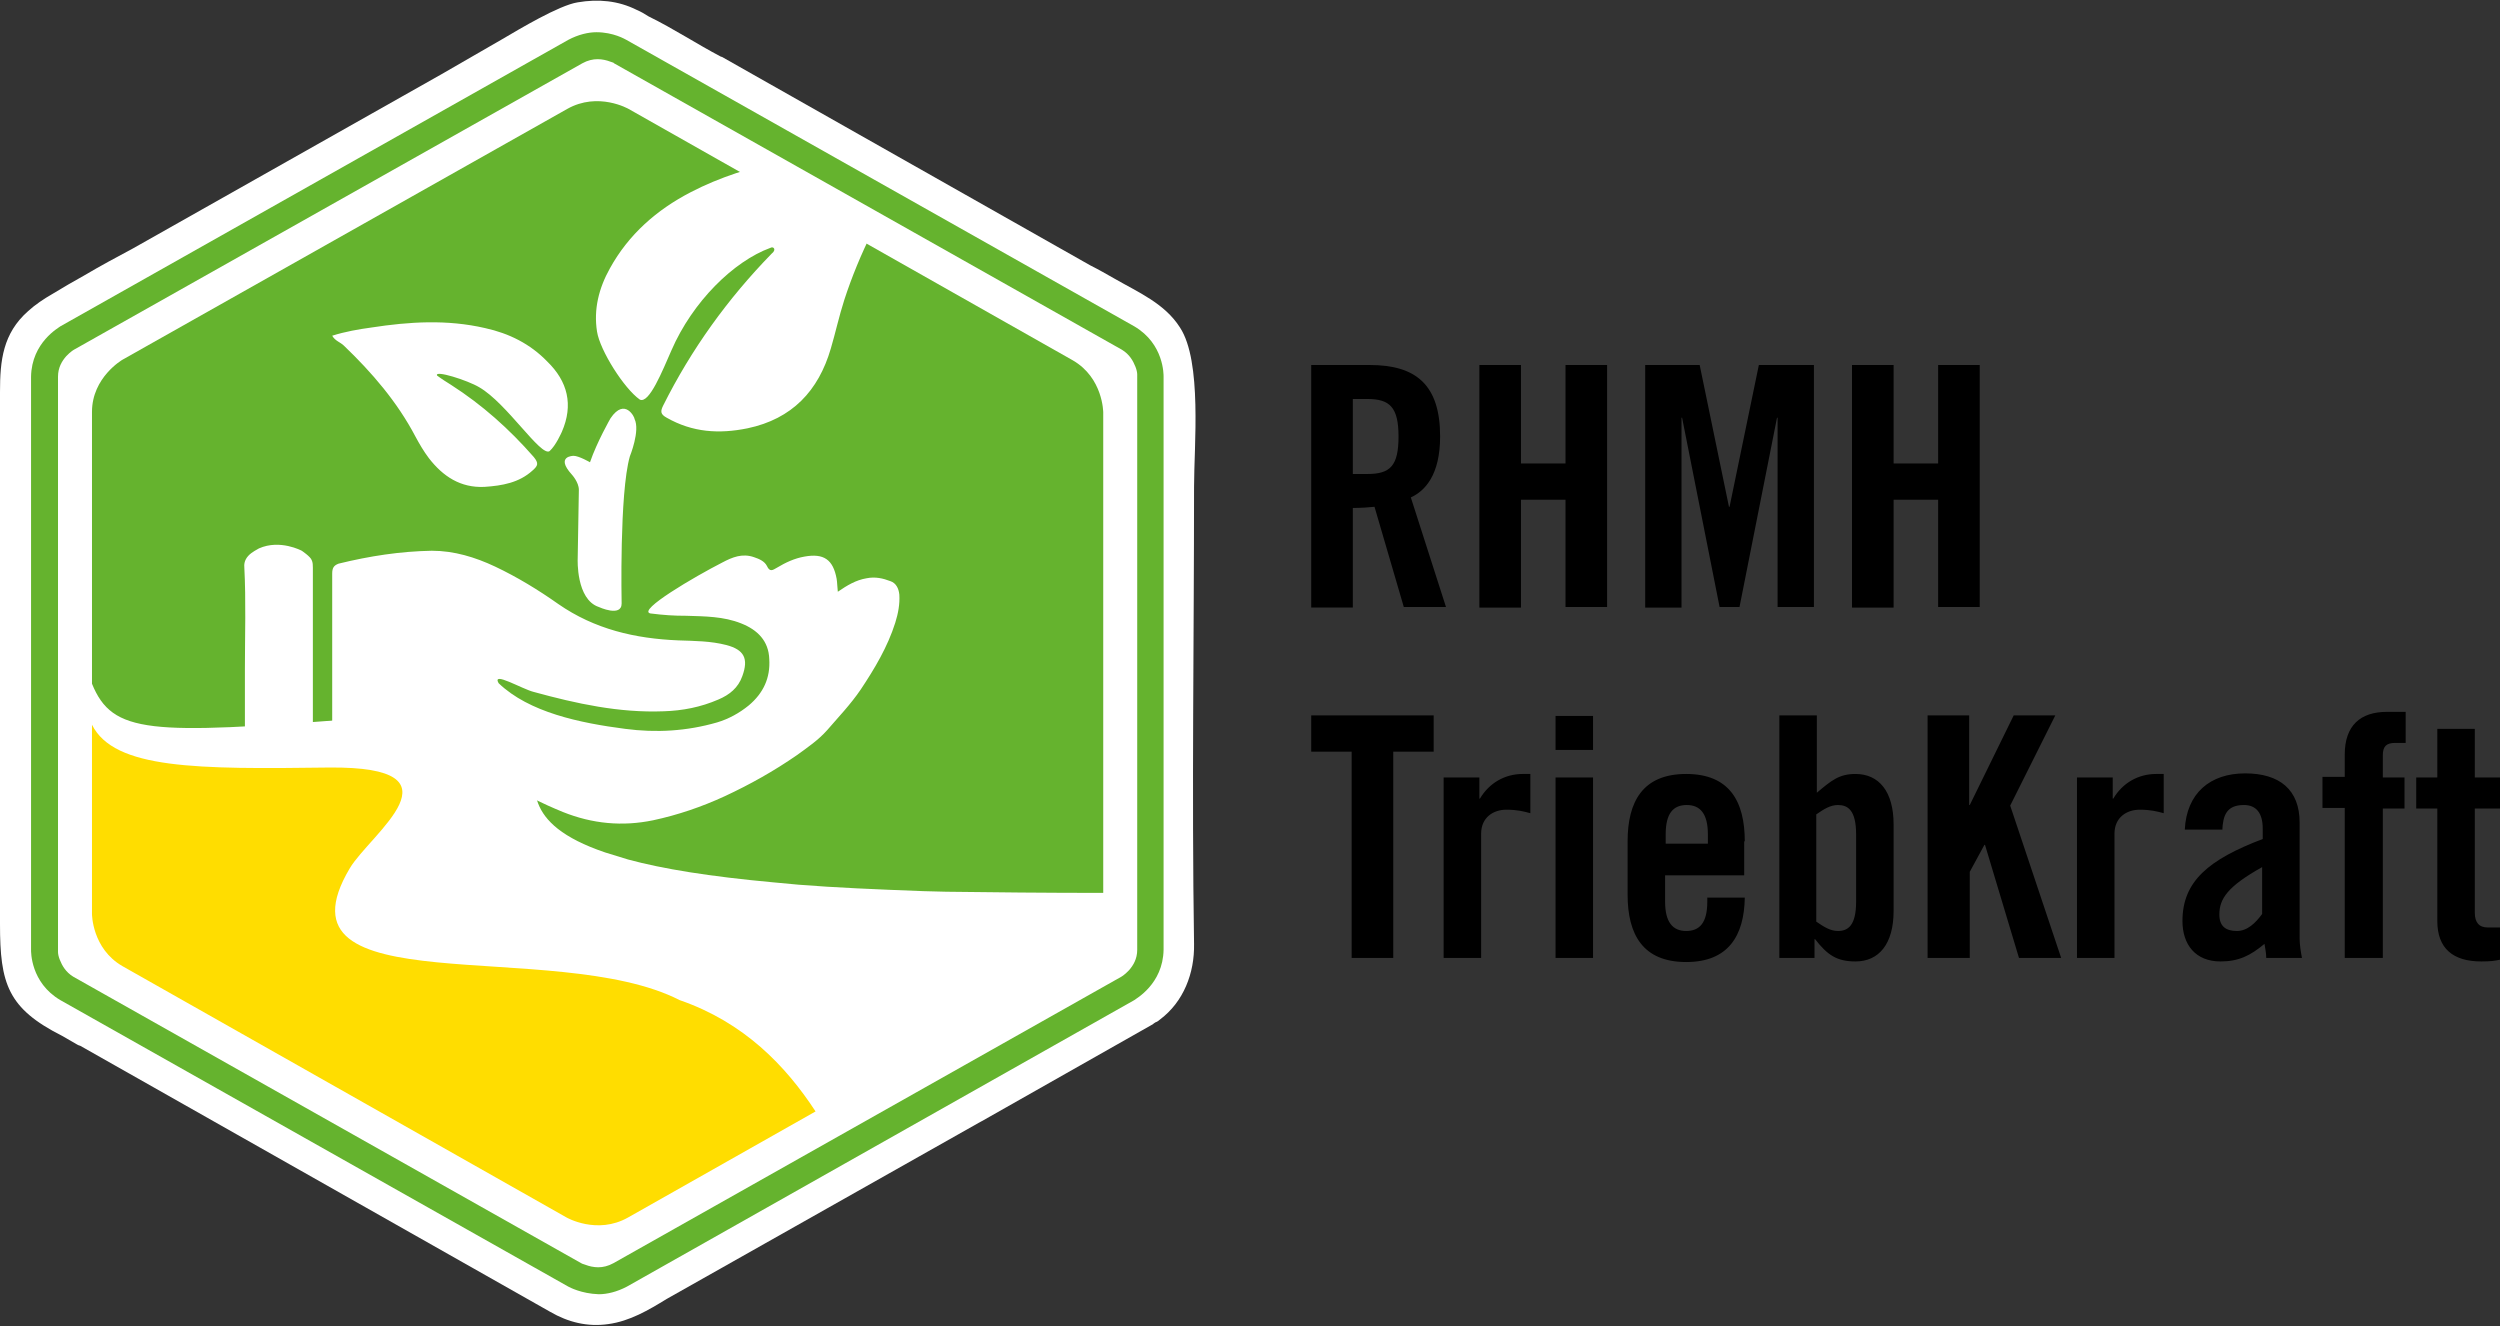<?xml version="1.0" encoding="utf-8"?>
<!-- Generator: Adobe Illustrator 25.1.0, SVG Export Plug-In . SVG Version: 6.00 Build 0)  -->
<svg version="1.1" id="Ebene_1" xmlns="http://www.w3.org/2000/svg" xmlns:xlink="http://www.w3.org/1999/xlink" x="0px" y="0px"
	 viewBox="0 0 426.7 226.4" style="enable-background:new 0 0 426.7 226.4;" xml:space="preserve">
<rect x="0" y="0" width="426.7" height="226.4" fill="#333333" stroke="none"/>
<style type="text/css">
	.st0{fill:#FFFFFF;}
	.st1{fill:#65B32E;}
	.st2{fill:#FFDD00;}
</style>
<g>
	<g>
		<path d="M416,138v19.2c0,4.7,2.7,6.9,7.5,6.9c1.6,0,2.3-0.1,3.2-0.3v-5.5h-2.1c-1.5,0-2.2-0.9-2.2-2.5V138h4.3v-5.3h-4.3v-8.3H416
			v8.3h-3.6v5.3H416z M400.3,163.5h6.4V138h3.7v-5.3h-3.7v-3.8c0-1.5,0.6-2.1,2.1-2.1h1.8v-5.3h-3.2c-4.5,0-7.2,2.3-7.2,7.3v3.8
			h-3.8v5.3h3.8V163.5z M386.1,156c-1.1,1.5-2.5,2.9-4.3,2.9c-1.9,0-3-0.8-3-2.8c0-2.7,1.4-4.8,7.3-8.1V156z M379.3,141.8
			c0.1-2.6,0.7-4.4,3.7-4.4c2.1,0,3.2,1.4,3.2,4v1.8c-9.2,3.5-13.7,7.2-13.7,14c0,4,2.2,6.9,6.5,6.9c3.1,0,5.1-1,7.5-3
			c0.1,0.7,0.3,1.5,0.3,2.4h6.1c-0.2-1-0.4-2.3-0.4-3.3v-19.8c0-5.6-3.4-8.4-9.3-8.4c-6,0-10,3.4-10.3,9.6H379.3z M360.9,163.5
			v-21.2c0-2.8,2.1-4.1,4.3-4.1c1.9,0,3,0.3,4.1,0.6v-6.7H368c-3,0-5.7,1.5-7.3,4.2h-0.1v-3.6h-6.1v30.8H360.9z M336.2,163.5v-14.7
			l2.5-4.6h0.1l5.8,19.3h7.2l-8.7-26l7.7-15.4h-7.1l-7.5,15.3h-0.1v-15.3h-7.1v41.4H336.2z M310,139c1.3-0.9,2.4-1.6,3.7-1.6
			c1.7,0,3.1,0.9,3.1,5v11.5c0,4.1-1.4,5-3.1,5c-1.3,0-2.4-0.7-3.7-1.6V139z M309.7,163.5v-3.2h0.1c2.1,2.7,3.7,3.8,6.9,3.8
			c4,0,6.5-3,6.5-8.6v-14.8c0-5.6-2.5-8.6-6.5-8.6c-2.8,0-4.1,1.1-6.6,3.2v-13.2h-6.4v41.4H309.7z M297.8,143.6
			c0-6.8-2.6-11.5-10-11.5s-10,4.7-10,11.5v9.1c0,6.8,2.6,11.5,10,11.5c7.2,0,9.9-4.5,10-11h-6.4v0.7c0,3.6-1.3,5-3.6,5
			c-2.3,0-3.6-1.5-3.6-5v-4.5h13.5V143.6z M284.3,144v-1.6c0-3.6,1.3-5,3.6-5c2.3,0,3.6,1.5,3.6,5v1.6H284.3z M271.9,122.2h-6.4v5.8
			h6.4V122.2z M271.9,132.7h-6.4v30.8h6.4V132.7z M252.8,163.5v-21.2c0-2.8,2.1-4.1,4.3-4.1c1.9,0,3,0.3,4.1,0.6v-6.7h-1.3
			c-3,0-5.7,1.5-7.3,4.2h-0.1v-3.6h-6.1v30.8H252.8z M230.7,163.5h7.1v-35.2h6.9v-6.2h-20.9v6.2h6.9V163.5z"/>
		<path d="M323.2,103.6V85.3h7.6v18.3h7.1V62.3h-7.1v16.8h-7.6V62.3h-7.1v41.4H323.2z M300.2,62.3l-5,24.2h-0.1l-5-24.2h-9.3v41.4
			h6.2V71.3h0.1l6.4,32.3h3.4l6.4-32.3h0.1v32.3h6.2V62.3H300.2z M259.6,103.6V85.3h7.6v18.3h7.1V62.3h-7.1v16.8h-7.6V62.3h-7.1
			v41.4H259.6z M230.9,86.7c1.3,0,2.8-0.1,3.7-0.2l5,17.1h7.2l-6-18.7c2.4-1.1,5-3.8,5-10.4c0-8.8-4.1-12.2-12-12.2h-10v41.4h7.1
			V86.7z M230.9,68.1h2.5c3.8,0,5.3,1.4,5.3,6.4s-1.4,6.4-5.3,6.4h-2.5V68.1z"/>
		<path class="st0" d="M186.1,45.3c1.4,0.7,2.8,1.5,4.2,2.3c4,2.3,8.5,4.2,11.1,8.3c3.8,5.8,2.4,20.2,2.4,27.2c0,26-0.4,52,0,78
			c0.1,5-1.8,9.9-5.8,12.9c-0.2,0.2-0.5,0.4-0.8,0.5c-0.1,0.1-0.2,0.1-0.3,0.2l-0.1,0.1l-29.3,16.6c-0.1,0-0.1,0.1-0.2,0.1l0,0
			l-53.5,30.2c-3.1,1.9-6.3,3.8-10,4.3c-3.5,0.5-6.8-0.3-9.9-2.1l-80.2-45.4c0,0,0,0,0,0c-0.1,0-0.2-0.1-0.3-0.1l-0.2-0.1l-2.6-1.5
			C1.3,172.1,0,167.9,0,157.7l0-90.8c0-5.4,0.5-10,4.8-13.8C6,52,7.5,51,8.9,50.2c1.8-1.1,3.7-2.2,5.5-3.2c2.7-1.6,5.5-3.1,8.3-4.6
			l52.6-29.7c3.5-2,6.9-4,10.4-6c2.9-1.7,9.7-5.8,12.9-6.3c3.5-0.6,6.9-0.3,10.1,1.3c0.7,0.3,1.4,0.7,2,1.1
			c4.3,2.1,8.2,4.7,12.4,6.9l0.1,0L186.1,45.3z"/>
		<path class="st1" d="M188.3,152.4v-82c0,0,0-5.9-5.2-8.9l-75.8-42.9c0,0-5.2-3-10.5,0L20.9,61.4c0,0-5.2,3-5.2,8.9v46.4
			c3.5,8.6,9.9,8.7,44.8,6c54.6-4.2,13.3,12.8,42.8,22.8l3.9,1.2c5.9,1.6,13.9,2.9,24.8,3.9l4.3,0.4c6.2,0.5,13.3,0.8,21.3,1.1
			l3.9,0.1C169.4,152.3,178.4,152.4,188.3,152.4"/>
		<path class="st0" d="M53.4,131.9c0-11.7,0-23.3,0-35c0-0.4,0-0.9-0.2-1.3C53,95,51.5,94,51.5,94s-3.7-2-7.3-0.4
			c-0.4,0.2-1.2,0.7-1.3,0.8c-0.8,0.6-1.3,1.4-1.2,2.4c0.3,5.8,0.1,11.6,0.1,17.4h0c0,6,0,12,0,17.9c0,1.8,1.5,3.1,4.1,3.5
			C49.9,136.4,53.4,134.7,53.4,131.9 M56.7,97.9c0,10.6,0,21.1,0,31.7c0,0.3-0.2,0.8,0.2,1c1.8-0.8,3.6-1.6,5.4-2.4
			c4.8-2.2,9.3-2,14,0.4c6.6,3.3,12.9,7.2,19.8,10c5,2,10.1,2.5,15.4,1.4c4.2-0.9,8.3-2.3,12.2-4.1c4.3-2,8.4-4.3,12.3-7
			c1.8-1.3,3.7-2.6,5.2-4.3c1.9-2.2,4-4.4,5.7-6.9c2.4-3.6,4.6-7.3,5.9-11.4c0.5-1.6,0.8-3.2,0.7-4.8c-0.1-1.1-0.6-2-1.5-2.3
			c-1.3-0.5-2.6-0.8-4.1-0.5c-1.8,0.3-3.3,1.2-4.9,2.3c-0.1-0.9-0.1-1.6-0.2-2.2c-0.6-3.3-2.2-4.4-5.5-3.8c-1.7,0.3-3.2,1-4.7,1.9
			c-0.7,0.4-1.2,0.8-1.7-0.3c-0.4-0.8-1.3-1.2-2.2-1.5c-2-0.7-3.7,0-5.4,0.9c-4.7,2.4-14.6,8.2-12.3,8.7c2.4,0.3,4,0.4,6.1,0.4
			c3.2,0.1,6.4,0.1,9.4,1.3c2.8,1.1,4.7,3,4.8,6.1c0.2,3.2-1,5.8-3.5,7.9c-1.6,1.3-3.4,2.3-5.4,2.9c-5.2,1.5-10.4,1.8-15.7,1.1
			c-7.7-1-16.4-2.8-21.6-7.8c-1.2-2.1,4,1,6,1.5c7.3,2,14.6,3.6,22.2,3.3c3.2-0.1,6.3-0.7,9.3-2c1.9-0.8,3.4-2,4.1-4
			c1.1-3,0.3-4.5-2.7-5.3c-2.7-0.7-5.4-0.7-8.2-0.8c-7.4-0.3-14.3-1.9-20.5-6.2c-3.4-2.4-7-4.6-10.8-6.4c-3.4-1.6-7-2.7-10.8-2.7
			c-5.4,0.1-10.6,0.9-15.9,2.2C57,96.5,56.7,96.9,56.7,97.9 M95.9,73.7c2-4.6,1-8.6-2.5-12c-2.9-3-6.5-4.8-10.6-5.7
			c-6.5-1.5-12.9-1.1-19.4-0.1c-2.2,0.3-4.5,0.7-6.7,1.4c0.5,0.9,1.4,1.1,2,1.7c4.8,4.6,9.1,9.6,12.2,15.5c0.7,1.3,1.4,2.5,2.3,3.7
			c2.4,3.1,5.4,5.1,9.5,4.9c3-0.2,5.9-0.7,8.2-2.8c0.9-0.8,1.1-1.2,0.2-2.3c-4.2-4.8-8.8-8.9-14.1-12.3c-0.8-0.5-1.6-1-2.4-1.6
			c-0.5-1,5.2,0.8,7.2,2c4.7,2.7,10.5,11.9,12,10.9C94.9,76,95.8,73.9,95.9,73.7 M104.2,71.4c0,0-2.3,4-3.5,7.5c0,0-1.9-1.1-2.8-1.1
			c0,0-3.2,0-0.3,3.2c0,0,1.2,1.3,1.2,2.6l-0.2,11.8c0,0-0.3,6.9,3.6,8.2c0,0,3.9,1.8,3.9-0.6c0,0-0.4-18.8,1.4-25.1
			c0,0,1.8-4.4,0.8-6.4C108.4,71.4,106.7,67.7,104.2,71.4 M148.7,25.2c-5,0.3-10,0.9-15,2.1c-5.5,1.3-10.8,2.9-15.8,5.5
			c-5.8,3-10.6,7.2-13.8,13c-1.9,3.4-2.8,7-2.2,10.8c0.5,3.2,4.6,9.7,7.3,11.6c1.6,0.8,3.9-5,5.4-8.4c3.6-8.3,10.6-15.2,16.9-17.5
			c0.5-0.3,1.1,0.3,0.2,1c-7.5,7.7-13.7,16.3-18.5,25.9c-0.5,1-0.5,1.5,0.6,2.1c4.4,2.5,8.9,2.8,13.8,1.8
			c7.6-1.6,12.1-6.4,14.2-13.6c0.8-2.7,1.4-5.5,2.3-8.3c2.6-8,6.4-15.4,11-22.3L148.7,25.2z"/>
		<path class="st1" d="M97,219.6l-86.7-48.9c-5.1-3-5-8.3-5-8.6V64.3c0.1-5.9,4.8-8.4,5-8.6L97,6.8c1.7-0.9,3.4-1.3,4.8-1.3
			c2.9,0,4.9,1.2,5.1,1.3l86.7,48.9c5.1,3,5,8.3,5,8.6v97.8c-0.1,5.9-4.8,8.4-5,8.6L107,219.6c-1.7,0.9-3.4,1.3-4.8,1.3
			C99.2,220.8,97.2,219.7,97,219.6 M99.4,215.7l0.6,0.2c0.5,0.2,1.3,0.4,2.1,0.4c0.8,0,1.7-0.2,2.6-0.7l86.7-48.9l0,0l0.3-0.2
			c0.3-0.2,0.6-0.5,1-0.9c0.7-0.8,1.4-1.9,1.4-3.5V64.3c0,0,0-0.1,0-0.4c0-0.3-0.1-0.8-0.3-1.3c-0.4-1-1-2.1-2.3-2.9l-86.7-48.9
			l-0.1-0.1l-0.6-0.2c-0.5-0.2-1.3-0.4-2.1-0.4c-0.8,0-1.7,0.2-2.6,0.7L12.6,59.7l0,0l-0.3,0.2c-0.3,0.2-0.6,0.5-1,0.9
			c-0.7,0.8-1.4,1.9-1.4,3.5v97.8c0,0,0,0.1,0,0.4c0,0.3,0.1,0.8,0.3,1.3c0.4,1,1,2.1,2.3,2.9l86.7,48.9l0,0L99.4,215.7z"/>
		<path class="st2" d="M15.7,123.7V156c0,0,0,5.9,5.2,8.9l75.8,42.9c0,0,5.2,3,10.5,0l32-18.1c-5.1-7.8-12.2-15.2-23.2-19
			c-21.3-10.9-70.4,1.2-56.3-22.5c3.5-5.9,20.2-17.4-3.5-17.2C33.6,131.3,19.5,131.3,15.7,123.7"/>
	</g>
</g>
</svg>
